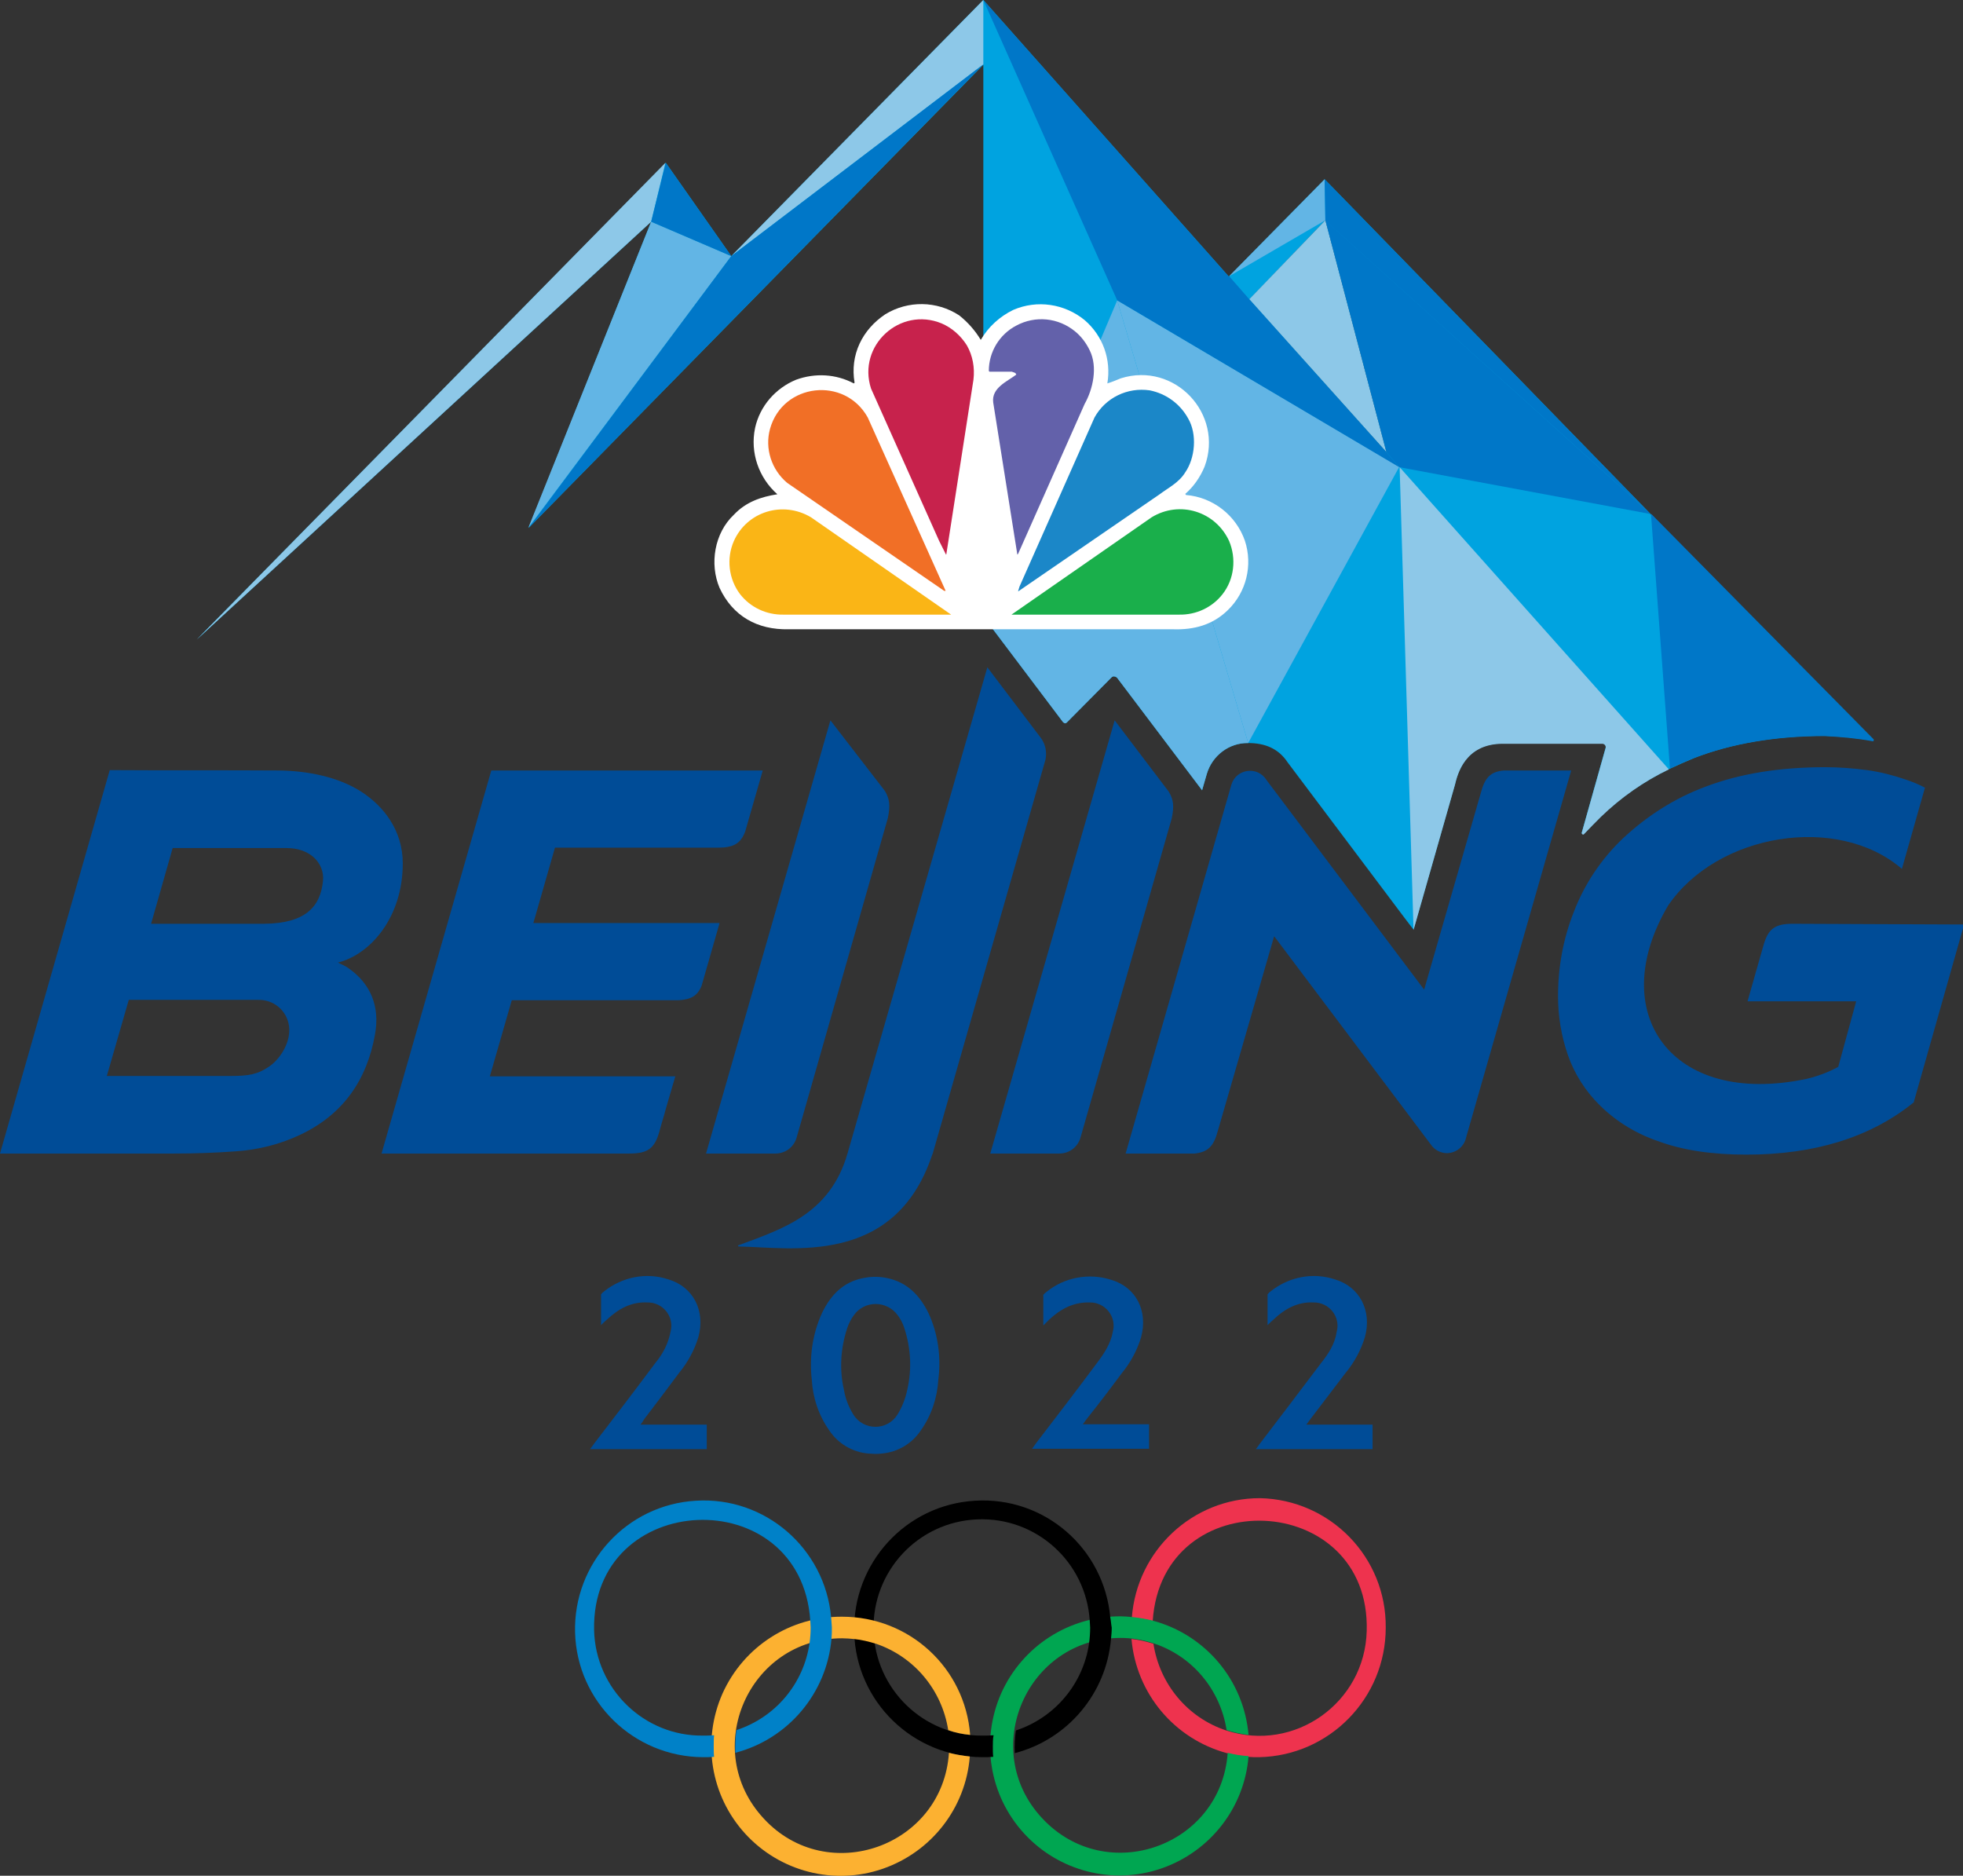 <?xml version="1.0" encoding="utf-8"?>
<!-- Generator: Adobe Illustrator 25.4.1, SVG Export Plug-In . SVG Version: 6.00 Build 0)  -->
<svg version="1.1" id="Layer_1" xmlns="http://www.w3.org/2000/svg" xmlns:xlink="http://www.w3.org/1999/xlink" x="0px" y="0px"
	 viewBox="0 0 536.6 512.7" style="enable-background:new 0 0 536.6 512.7;" xml:space="preserve">
<rect x="0" y="0" width="536.6" height="512.7" fill="#333333" stroke="none"/>
<style type="text/css">
	.st0{fill:#00A3E0;}
	.st1{fill:#8DC8E8;}
	.st2{fill:#62B5E5;}
	.st3{fill:#0077C8;}
	.st4{fill:#004C97;}
	.st5{fill:#FFFFFF;}
	.st6{fill:#6361AA;}
	.st7{fill:#C7224C;}
	.st8{fill:#1B87C8;}
	.st9{fill:#F16F26;}
	.st10{fill:#1AAF4B;}
	.st11{fill:#FAB516;}
	.st12{fill:#EE334E;}
	.st13{fill:#00A651;}
	.st14{fill:#090506;}
	.st15{fill:#FCB131;}
	.st16{fill:#0081C8;}
</style>
<path class="st0" d="M341.6,81.8l20.7-21.6l16.7,63.4L341.6,81.8z M512.1,202.2l-60.9-61.7L362.1,49L336,75.5l-0.1,0.1L268.8,0
	l-68.9,70l-17.9-25.5L53.8,174.8L178,60.6l-33.5,83.7L268.8,17.7v150.8l21.8,28.9c0.1,0.1,0.3,0.2,0.5,0.3c0.2,0,0.4-0.1,0.5-0.2
	l12.2-12.3c0.2-0.2,0.5-0.4,0.8-0.3c0.3,0,0.6,0.2,0.8,0.4l23.2,30.7l1.3-4.5c1.5-5,6.1-8.5,11.3-8.4c4.6,0,8.3,1.5,10.8,5.3
	l31.8,42.3l2.6,3.4l11.3-39.6c0.7-2.9,2.7-11.3,13.1-11.3H438c0.6,0,1.1,0.6,0.9,1.2l-6.5,23.1c-0.1,0.2,0,0.4,0.2,0.4
	c0.2,0.1,0.4,0,0.5-0.1c1.4-1.5,3.2-3.3,4.6-4.7c5.5-5.3,11.8-9.6,18.6-12.9l0.2-0.1c2.2-1,4.4-2,6.8-3c10.1-3.9,22.1-6,35.6-6
	c4.4,0.2,8.8,0.6,13.2,1.4C512.1,202.6,512.2,202.4,512.1,202.2z"/>
<path class="st1" d="M199.9,70l68.9-52.4V0L199.9,70z M181.9,44.5L53.8,174.8L178,60.6L181.9,44.5z M386.4,254.2l11.3-39.6
	c0.7-2.9,2.7-11.3,13.1-11.3H438c0.6,0,1.1,0.6,0.9,1.2l-6.5,23.1c-0.1,0.4,0.4,0.7,0.6,0.4c1.4-1.5,3.2-3.3,4.6-4.7
	c5.5-5.3,11.7-9.7,18.6-13l-73.6-82.6L386.4,254.2z M362.3,60.2l16.7,63.4l-37.5-41.8L362.3,60.2z"/>
<path class="st2" d="M305.4,82.1l35.8,121l41.3-75.5L305.4,82.1z M362.3,60.2L362.1,49L336,75.5l0,0L362.3,60.2z"/>
<path class="st2" d="M144.4,144.3L199.9,70L178,60.6L144.4,144.3z M268.8,168.5l21.8,28.9c0.1,0.1,0.3,0.2,0.5,0.3
	c0.2,0,0.4-0.1,0.5-0.2l12.2-12.3c0.2-0.2,0.5-0.4,0.8-0.3c0.3,0,0.6,0.2,0.8,0.4l23.2,30.7l1.3-4.5c1.5-5,6.1-8.5,11.3-8.4
	L305.4,82.1L268.8,168.5z"/>
<polygon class="st3" points="379,123.6 382.5,127.7 451.2,140.5 362.3,60.2 "/>
<path class="st3" d="M382.5,127.7l-3.5-4.1l-37.5-41.8l-5.5-6.3l-0.1,0.1L268.8,0l36.6,82.1L382.5,127.7z M451.2,140.5L362.1,49
	l0.2,11.3L451.2,140.5z"/>
<path class="st3" d="M268.8,17.6L199.9,70l-55.4,74.3L268.8,17.6z M199.9,70l-17.9-25.5l-4,16.1L199.9,70z M463.1,207.2
	c10.1-3.9,22.1-6,35.6-6c4.4,0.2,8.8,0.6,13.2,1.4c0.1,0,0.2,0,0.3-0.2c0-0.1,0-0.2,0-0.3l-60.9-61.7l5.2,69.7
	C458.5,209.1,460.8,208.1,463.1,207.2z"/>
<path class="st4" d="M361.1,372.6c-5.6,7.4-11.1,14.7-16.7,22c-0.3,0.4-0.6,0.9-1.1,1.5h31.9v-6.7h-18.1c0.5-0.7,0.8-1.1,1.1-1.5
	c3.2-4.2,6.4-8.4,9.6-12.6c2.4-2.9,4.2-6.2,5.3-9.8c2-7.2-1.4-13.8-8.2-15.8c-6-2-12.6-0.7-17.6,3.3c-0.3,0.2-0.6,0.5-0.8,0.8v8.4
	c0.7-0.7,1.1-1.1,1.6-1.5c3-2.9,6.6-4.9,10.9-4.7c4.3-0.1,7.5,3.9,6.4,8C364.9,367.4,363.1,370.1,361.1,372.6z M306.6,375.4
	c2.4-2.9,4.2-6.2,5.3-9.8c2-7.2-1.3-13.8-8.2-15.8c-6-1.9-12.7-0.7-17.6,3.3c-0.3,0.2-0.6,0.5-0.9,0.8v8.4c0.7-0.7,1.1-1.1,1.6-1.6
	c3.1-2.9,6.6-4.8,11-4.7c4.3-0.1,7.5,3.9,6.4,8c-0.6,3.3-2.4,6-4.3,8.5c-5.5,7.4-11.1,14.7-16.7,22c-0.3,0.4-0.6,0.9-1.1,1.5h32
	v-6.7H296c0.5-0.7,0.8-1.1,1.1-1.5C300.3,383.8,303.5,379.6,306.6,375.4z M248,379.9c-0.5,2.4-1.4,4.7-2.7,6.8
	c-2.8,4.4-9.2,4.4-12,0c-1.3-2.1-2.2-4.4-2.6-6.8c-1.3-5.6-0.9-11.5,0.9-16.9c0.4-1.2,1-2.4,1.8-3.5c2.9-4.1,9-4.1,12,0
	c0.8,1.1,1.4,2.2,1.8,3.5C249,368.5,249.3,374.3,248,379.9z M253.8,358.9c-2.4-4.9-5.9-8.5-11.5-9.6c-2-0.4-4.1-0.4-6.1,0
	c-5.6,1-9.1,4.6-11.5,9.6c-2.6,5.7-3.5,12-2.8,18.2c0.3,5,1.9,9.8,4.8,13.9c2.4,3.6,6.3,5.9,10.6,6.3c0.6,0,1.3,0.1,1.9,0.1
	c0.6,0,1.2,0,1.9-0.1c4.3-0.4,8.2-2.7,10.6-6.3c2.9-4.1,4.5-8.9,4.8-13.9C257.3,370.9,256.4,364.5,253.8,358.9z M179.1,372.6
	c-5.5,7.4-11.1,14.7-16.7,22c-0.3,0.4-0.6,0.9-1.1,1.5h31.9v-6.7h-18.1c0.5-0.7,0.8-1.1,1-1.5c3.2-4.2,6.4-8.4,9.5-12.6
	c2.4-2.9,4.2-6.2,5.3-9.8c2-7.2-1.4-13.8-8.2-15.8c-6-2-12.6-0.7-17.6,3.3c-0.3,0.2-0.6,0.5-0.8,0.8v8.4c0.7-0.7,1.1-1.1,1.6-1.5
	c3.1-2.9,6.6-4.9,11-4.7c4.3-0.1,7.5,3.9,6.4,8C182.7,367.2,181.2,370.1,179.1,372.6z"/>
<path class="st5" d="M268.1,92.9c2.1-3.6,5.2-6.4,8.9-8.2c6.5-2.8,14-1.7,19.5,2.8c5,4.3,7.3,10.8,6.2,17.3c1.3-0.4,2.5-0.9,3.7-1.4
	c14.7-4.6,28.2,9.7,22.9,24.1c-1.2,2.9-3,5.5-5.3,7.5l0.2,0.3c7.4,0.6,13.7,5.6,16.1,12.5c2.2,6.7,0.4,14.1-4.7,19
	c-4.1,4-9.2,5.4-15,5.2h-105c-8.6,0.2-15.3-3.6-18.9-11.3c-2.8-6.6-1.4-15,3.9-20c3.3-3.5,7.4-4.9,11.9-5.6
	c-5.1-4.5-7.5-11.4-6.1-18.1c1.3-6,5.6-10.9,11.2-13.2c5.2-1.9,10.9-1.6,15.8,1l0.2-0.2c-1.3-7.6,2.1-14.5,8.4-18.7
	c6.2-3.8,14.1-3.7,20.2,0.3C264.6,88.1,266.6,90.4,268.1,92.9"/>
<path class="st6" d="M297.9,95.8c2.2,4.5,0.9,10.5-1.4,14.6l-18.2,41l-0.2,0.2l-6.6-41.6c-0.5-4,3.8-5.7,6.3-7.6
	c-0.1-0.6-0.8-0.6-1.2-0.8h-6.1l-0.2-0.2c0-5.2,2.9-10,7.5-12.4c5.2-2.8,11.5-2.2,16.1,1.6C295.5,91.9,296.9,93.7,297.9,95.8"/>
<path class="st7" d="M264.3,94.4c1.6,2.8,2.2,6.1,1.8,9.4l-7.4,47.6c0,0.1,0,0.1-0.1,0.2l-1.9-3.8l-18.6-41.6
	c-3.8-11.7,7.9-22.5,19.3-17.8C260.2,89.6,262.6,91.7,264.3,94.4"/>
<path class="st8" d="M324.8,114.4c2.5,4.3,1.9,10.8-0.8,14.7c-1.7,2.8-4.6,4.2-7,6l-38.6,26.5h-0.1l0.4-1.3l20.5-46.2
	c3-5.4,9-8.3,15.1-7.4C318.8,107.6,322.6,110.4,324.8,114.4"/>
<path class="st9" d="M237.2,114.1l21.3,47.4h-0.4L215.2,132c-4.3-3.6-6.2-9.4-4.7-14.8C214,104.7,230.9,102.8,237.2,114.1"/>
<path class="st10" d="M336,147.9c2,4.8,1.4,10.4-1.8,14.5c-2.8,3.6-7.2,5.7-11.9,5.6h-45.8l38.3-26.6
	C322.5,136.7,332.3,139.8,336,147.9"/>
<path class="st11" d="M200.6,147.9c-2.1,4.8-1.4,10.4,1.7,14.5c2.8,3.6,7.2,5.7,11.9,5.6h45.8l-38.3-26.6
	C214,136.8,204.2,139.8,200.6,147.9"/>
<path class="st12" d="M344.4,409.5c-18.4,0-33.6,14.3-35,32.6c1.9,0.2,3.8,0.5,5.7,1c2.5-38.3,59.6-35.7,58.5,2.7
	c-0.5,19.6-19.7,33.3-38.4,27.2c-10.6-3.5-18.2-12.7-19.9-23.7c-1.9-0.6-3.9-1.1-6-1.3c1.3,14.9,11.7,27.3,26.1,31.2
	c1.9,0.5,3.8,0.8,5.7,1c1,0.1,2,0.1,3.1,0.1c19.2-0.4,34.6-16.1,34.6-35.4C379,425.6,363.6,409.9,344.4,409.5"/>
<path class="st13" d="M335.6,479.1c-1.8,25.6-33.2,36.7-50.7,17.9c-17.5-18.7-4.2-49.3,21.4-49.3c3.1,0,6.1,0.5,9.1,1.5
	c10.6,3.5,18.2,12.7,19.9,23.7c1.9,0.6,3.9,1.1,6,1.3c-1.3-14.9-11.7-27.3-26.1-31.2c-1.9-0.5-3.8-0.8-5.7-1c-1-0.1-2.1-0.2-3.1-0.2
	c-14.1-0.1-26.9,8.1-32.7,21c-5.7,12.9-3.3,27.9,6.2,38.3c9.5,10.4,24.3,14.2,37.6,9.6c13.3-4.6,22.7-16.6,23.8-30.7
	C339.4,479.9,337.5,479.6,335.6,479.1"/>
<path d="M303.5,442.1c-1.7-18.9-18-33.1-37-31.9c-18.9,1.1-33.5,17.1-33,36c0.5,18.9,16,34,35,34.1c1,0,2,0,3-0.1
	c-0.1-0.9-0.1-1.9-0.1-2.8c0-0.9,0-2.1,0.2-3.1c-1,0.1-2,0.1-3,0.1c-16.1,0.2-29.4-12.7-29.8-28.8c-0.4-16.1,12.1-29.6,28.3-30.3
	c16.1-0.7,29.8,11.6,30.8,27.8c0,0.6,0.1,1.2,0.1,1.8c0,1.4-0.1,2.9-0.3,4.3c-1.6,11.1-9.4,20.3-20,23.8c-0.3,2-0.4,4.1-0.3,6.2
	c14.5-3.8,25-16.3,26.3-31.2c0.1-1.1,0.2-2,0.2-3.1C303.7,443.8,303.7,443,303.5,442.1"/>
<path class="st14" d="M233.4,442.1c1.9,0.2,3.9,0.5,5.7,1.1"/>
<path class="st15" d="M259.4,479.1c-1.7,25.6-33.2,36.8-50.6,18c-17.5-18.8-4.2-49.3,21.4-49.3c1.1,0,2.2,0.1,3.3,0.2
	c2,0.2,4,0.7,6,1.3c10.5,3.6,18,12.7,19.7,23.6c1.9,0.7,3.9,1.1,6,1.3c-1.4-18.3-16.6-32.3-35-32.3c-14.1-0.1-26.9,8.1-32.7,21
	c-5.7,12.9-3.3,27.9,6.2,38.3c9.5,10.4,24.3,14.2,37.6,9.6c13.3-4.6,22.7-16.6,23.8-30.7C263.2,479.9,261.3,479.6,259.4,479.1"/>
<path class="st16" d="M227.2,442.1c-1.7-18.9-18.1-33.1-37-31.9c-18.9,1.1-33.5,17.1-33,36c0.5,18.9,16,34,35,34.1c1,0,2,0,3-0.1
	c-0.1-0.9-0.1-1.9-0.1-2.8c0-0.9,0-2.1,0.1-3.1c-1,0.1-2,0.1-3,0.1c-16.1,0.2-29.4-12.7-29.8-28.8c-0.8-38.5,56.5-41,59.1-2.6
	c0,0.6,0.1,1.2,0.1,1.8c0,1.4-0.1,2.9-0.3,4.3c-1.6,11.1-9.3,20.3-20,23.8c-0.2,1.5-0.3,2.9-0.3,4.4v1.8c14.5-3.8,25-16.3,26.3-31.2
	c0.1-1,0.1-2.1,0.1-3.1C227.3,443.9,227.3,443,227.2,442.1"/>
<path class="st4" d="M196.1,231.7c4.3,0,6.3-1,7.6-4.4l4.8-16.7h-74.2l-30,104.7h67.8c5,0,6.9-1.4,8.2-6.2c0.5-2,1.2-4,1.7-6
	l2.6-8.9h-50.7l6-20.8h45.6c3.4-0.2,5.2-1.2,6.3-4l4.9-17.1h-50.9l5.9-20.6L196.1,231.7z M72.2,252.5H41.3l5.9-20.7h31.1
	c6.7,0,10.4,4.3,10,8.9C87.6,248.1,83.2,252.4,72.2,252.5L72.2,252.5z M73.6,291.5c-3.2,2.2-5.6,2.6-10.8,2.6H29.2l6-20.8h35.4
	c4.2-0.1,7.8,2.9,8.4,7.1S76.8,289.3,73.6,291.5z M95.2,264.6c-0.8-0.6-1.9-1-2.8-1.5c9-2.3,17.7-12.5,17.7-27.1
	c0-9-5.2-15.7-11.5-19.7c-6.3-4-14.6-5.6-22.3-5.7c-14.3-0.1-31.7,0-46.3-0.1L0,315.3h47.7c5.6,0,11.2-0.2,16.7-0.6
	c6.1-0.4,12.1-1.9,17.6-4.5c11.9-5.6,18.3-15.1,20.5-27.4C103.9,275.2,101.4,268.9,95.2,264.6z M241.9,216.2L227,196.9l-34,118.4
	H212c2.7,0,5.1-1.8,5.8-4.5l24.9-87.2C243.4,220.2,243.2,218.4,241.9,216.2z"/>
<path class="st4" d="M490.1,252.5c-5,0-6.8,1.4-8.1,6.1l-4.3,15.1h29.7l-4.9,17.9c-2.7,1.5-5.7,2.6-8.7,3.3
	c-37,7.8-55.1-18.1-37.8-47.4c13.5-19.8,46.4-25.1,63.9-10l6.3-22.2c-1.7-0.9-3.4-1.6-5.2-2.2c-3.5-1.2-7-2.1-10.6-2.6
	c-3.8-0.5-7.6-0.8-11.5-0.8c-12.5,0-23.4,1.8-32.6,5.3c-8.4,3.1-16.1,8-22.7,14.2c-5.9,5.6-10.5,12.5-13.4,20.1
	c-2.9,7.3-4.3,15.1-4.3,23c0,5.5,0.9,10.9,2.7,16.1c1.8,5.2,4.9,10,8.9,13.9c4.5,4.4,10,7.7,16,9.7c6.5,2.4,14.5,3.6,23.9,3.6
	c18.6,0,33.8-4.7,45.5-14.1l0.2-0.1l13.8-48.7L490.1,252.5z M319.5,216.4l-14.8-19.5l-34,118.4h18.9c2.7,0,5.1-1.8,5.8-4.5
	l24.9-87.1C321,220.4,320.8,218.6,319.5,216.4z M411.1,210.6c-3.6,0.3-5.2,1.9-6.3,6.1l-15.5,53.8l-43.1-57.3
	c-2.4-3.9-8.3-3.1-9.6,1.3l-28.9,100.8h18.9c3.6-0.4,5.2-2,6.3-6.2l15.4-53.2l42.8,56.9c1,1.5,2.7,2.4,4.5,2.4
	c2.6-0.1,4.7-1.9,5.2-4.4l28.7-100.2L411.1,210.6z M201.8,340.4c-0.1,0.1-0.1,0.3,0.1,0.3c14.6,0.3,42.5,5.4,52.8-24.7
	c0.1-0.3,0.2-0.5,0.3-0.8l30.8-107.6c0.4-2,0-4.1-1.2-5.8l-14.7-19.4l-38.2,132.8C226.9,331.9,213.9,335.9,201.8,340.4z"/>
</svg>
